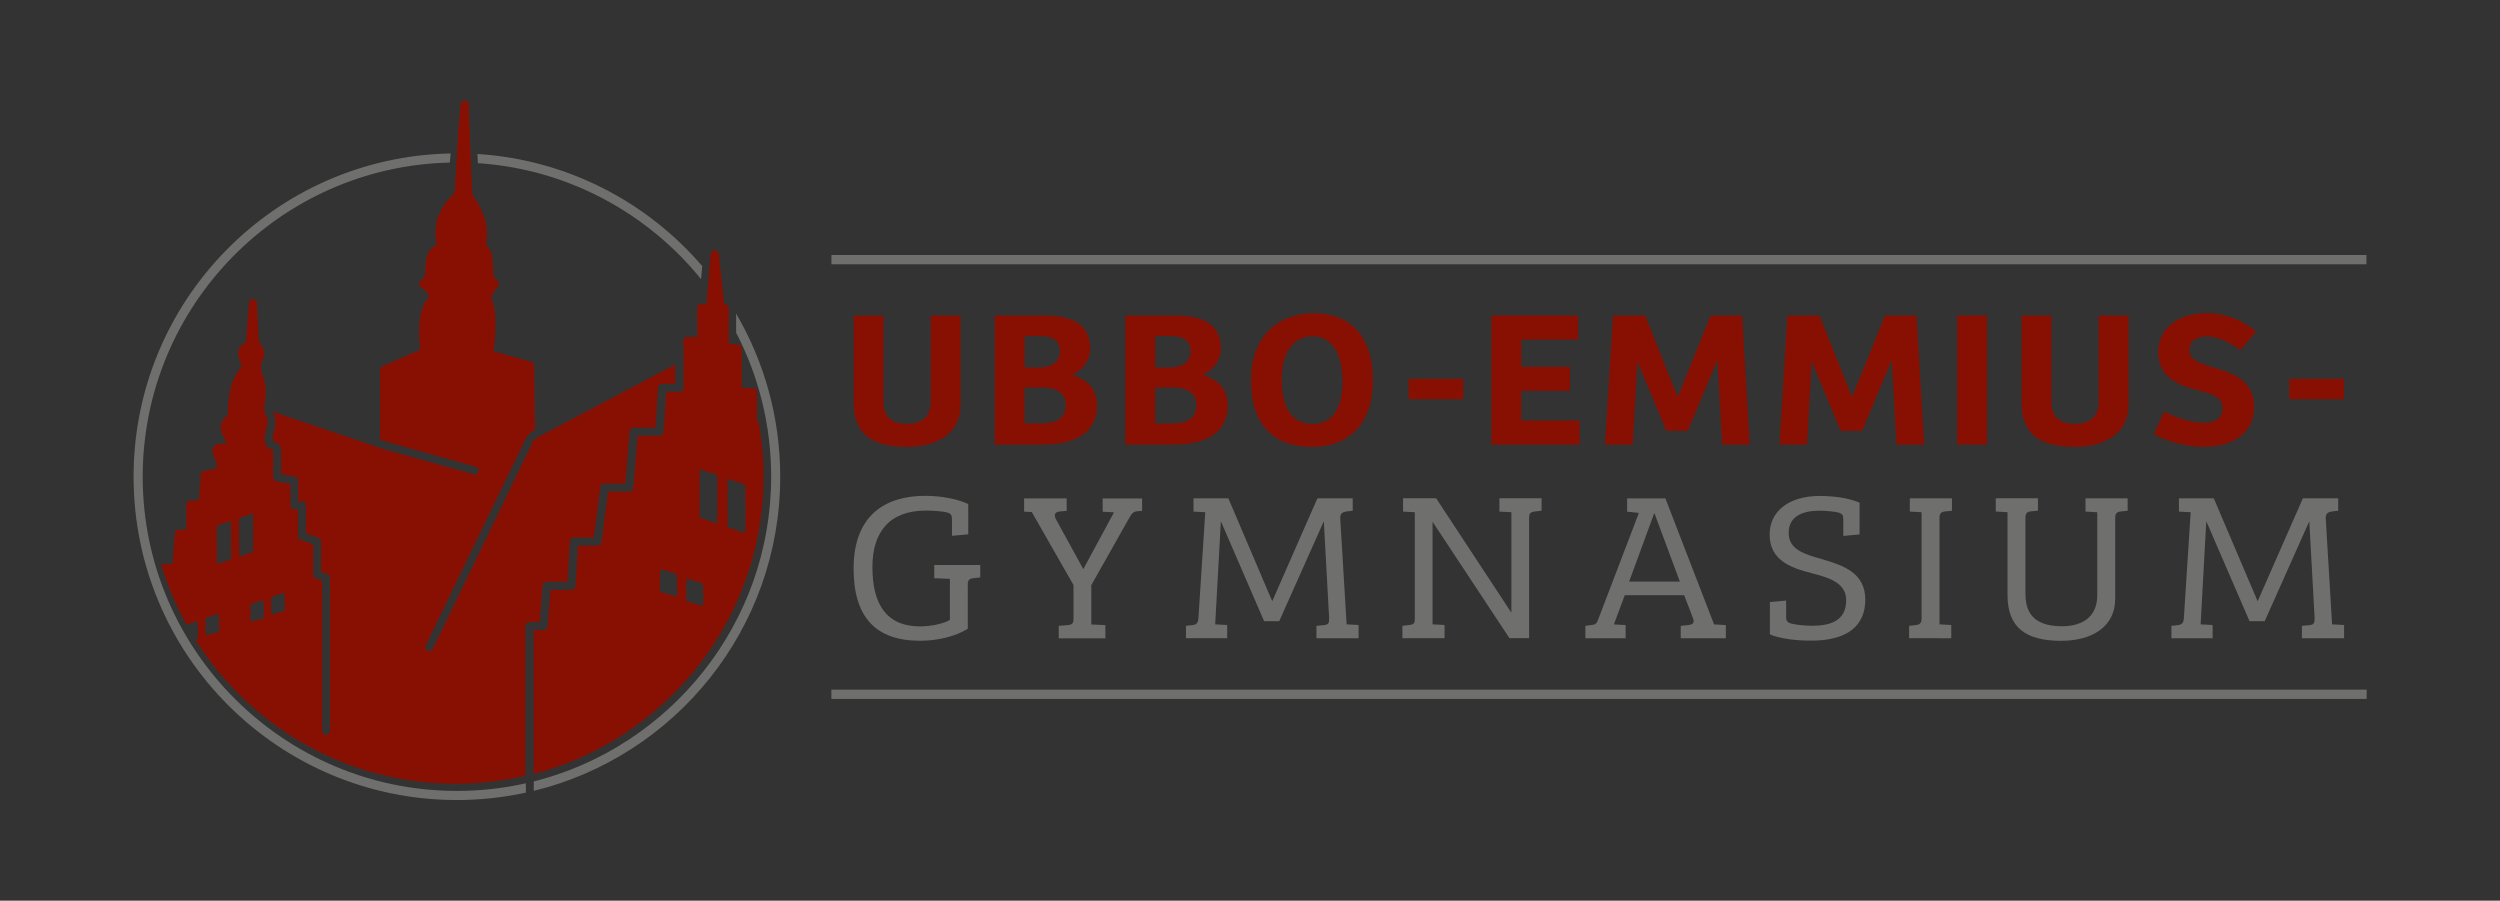 <?xml version="1.0" encoding="utf-8"?>
<!-- Generator: Adobe Illustrator 25.4.1, SVG Export Plug-In . SVG Version: 6.00 Build 0)  -->
<svg version="1.1" id="Ebene_1" xmlns="http://www.w3.org/2000/svg" xmlns:xlink="http://www.w3.org/1999/xlink" x="0px" y="0px"
	 viewBox="0 0 425.2 153.18" style="enable-background:new 0 0 425.2 153.18;" xml:space="preserve">
<rect x="0" y="0" width="425.2" height="153.18" fill="#333333" stroke="none"/>
<style type="text/css">
	.st0{fill:#FFFFFF;}
	.st1{fill:#881002;}
	.st2{fill:#6F6F6E;}
</style>
<g>
	<g>
		<path class="st0" d="M39.12,90.07c0,0,0-0.01,0-0.01C39.12,90.07,39.12,90.07,39.12,90.07"/>
	</g>
	<g>
		<path class="st0" d="M31.43,108.44C31.43,108.44,31.43,108.43,31.43,108.44C31.43,108.44,31.43,108.44,31.43,108.44"/>
	</g>
	<g>
		<path class="st0" d="M34.98,107.17C34.98,107.17,34.98,107.17,34.98,107.17C34.98,107.17,34.98,107.17,34.98,107.17"/>
	</g>
	<g>
		<path class="st0" d="M46.13,103.63C46.13,103.63,46.13,103.63,46.13,103.63C46.13,103.63,46.13,103.63,46.13,103.63"/>
	</g>
	<path class="st1" d="M129.02,71.75l-0.27-0.03v-1.44v-3.62c0-0.36-0.29-0.66-0.66-0.67l-0.44,0l-1.49-0.02v-4.25v-2.44
		c0-0.34-0.25-0.62-0.59-0.66l-0.8-0.1l-0.86-0.1v-1.6v-4.4c0-0.37-0.3-0.67-0.66-0.67h-0.1l-0.91-8.58
		c-0.04-0.34-0.33-0.6-0.67-0.59c-0.34,0-0.63,0.27-0.66,0.61l-0.65,7.67l-0.07,0.84h-0.88c-0.37,0-0.67,0.3-0.67,0.66v4.95h-1.71
		c-0.37,0-0.67,0.3-0.67,0.67v0.67v2.29v5.04c0,0.37-0.3,0.67-0.66,0.67h-2.29l-0.44,6.83c-0.02,0.35-0.31,0.62-0.66,0.62h-3.76
		L107.72,83c-0.03,0.35-0.32,0.61-0.66,0.61h-3.63l-1.11,8.6c-0.04,0.33-0.33,0.58-0.66,0.58h-3.37l-0.4,6.9
		c-0.02,0.35-0.31,0.63-0.66,0.63h-3.6l-0.49,6.23c-0.03,0.34-0.32,0.61-0.66,0.61h-1.71v24.48c22.47-5.86,39.1-26.33,39.1-50.6
		C129.86,77.87,129.56,74.77,129.02,71.75z M115.17,100.1c-0.02,0.08,0,0.1-0.01,0.19c0,0.01,0,0.01,0,0.01
		c-0.02,0.09,0,0.25-0.01,0.32l0.01,0l0,0.17l0-0.06c-0.04,0.02,0.03,0.13,0,0.26c0,0.06-0.02,0.11-0.03,0.2
		c-0.02,0.07-0.03,0.12-0.02,0.2l0,0c-0.04-0.03,0,0,0.01,0.02c0,0,0,0,0.01,0.01c0,0-0.01,0-0.04-0.01
		c0.01,0.03,0.06,0.03,0.05,0.05c-0.06-0.02-0.1-0.03-0.15-0.04c-0.05-0.01-0.12-0.03-0.17-0.05l-0.01,0.01
		c-0.12-0.07-0.25-0.06-0.33-0.11c-0.13-0.05-0.11,0.02-0.24-0.06l-0.06,0c-0.06-0.02-0.04-0.04-0.11-0.05
		c0,0.01-0.09-0.02-0.05,0.01c-0.16-0.03-0.3-0.12-0.51-0.15c-0.04-0.04-0.14-0.06-0.17-0.08c-0.01,0.01-0.2-0.06-0.1,0
		c0.01,0.01,0.03,0.01,0.03,0.01l0.01,0.02c-0.12-0.01-0.2-0.08-0.31-0.11c0.03,0.01,0.08,0.02,0.05,0l-0.11-0.03l0.02,0.02
		l-0.16-0.04l0.03-0.01c-0.08-0.01-0.11,0-0.19-0.05c-0.04-0.03,0.08,0,0-0.03c-0.04-0.01-0.08-0.02-0.12-0.03
		c-0.08-0.02-0.16-0.04-0.23-0.06c0-0.09-0.01-0.17-0.01-0.24c0.02,0.01,0.02-0.03,0.02-0.06l-0.02-0.01
		c0.02-0.14-0.03-0.05-0.02-0.2l-0.01,0.01l0.03-0.04c0.03-0.13-0.03-0.07,0.01-0.21c0,0.06,0.04,0.03,0.03-0.04l-0.01,0.02
		c0-0.04,0.01-0.05,0.01-0.08c-0.01,0.02-0.02,0.01-0.02-0.05l-0.02,0.04l0.03-0.11c-0.02-0.08,0-0.21-0.02-0.25
		c0,0-0.01-0.18,0.01-0.22c-0.02,0.04-0.02-0.06-0.04-0.03c0.02-0.05,0.03-0.18,0.01-0.24l0,0.01c-0.02-0.2,0.02-0.35,0-0.53
		c0.02,0.01,0.01-0.09,0.03-0.06c0.02-0.19-0.05-0.34,0.02-0.41c0-0.08-0.02-0.1-0.02-0.14l0,0.02c0.01-0.16,0.01-0.21,0-0.32
		c0.01-0.06,0.04-0.07,0.03-0.17c-0.01,0.03-0.01-0.01-0.01-0.05c0,0.03-0.01,0.03-0.02-0.02c0-0.01,0.01-0.02,0.01-0.03
		c0,0,0,0,0,0c0.01-0.07,0.01-0.05,0.01-0.02c0,0,0.01,0,0.01,0.01c0-0.02-0.01-0.03-0.01-0.06c0-0.04,0-0.07,0-0.1
		c0-0.06,0-0.11-0.01-0.13c0-0.04,0-0.08,0-0.12c0.11,0.03,0.22,0.07,0.33,0.11c0.07,0.03,0.14,0.05,0.2,0.07
		c0.02-0.01-0.01-0.03-0.06-0.04l0.11,0.03c0-0.02-0.06-0.03-0.1-0.04c0.14,0.01,0.27,0.1,0.44,0.12l0.03,0.02l0.01,0
		c0,0.01,0.03,0.03,0.05,0.03c0.03-0.01,0.01-0.03,0.09-0.01c0.07,0,0.17,0.05,0.25,0.08c-0.04-0.01-0.03,0-0.02,0.01
		c0.04,0.01,0.07,0,0.09,0.02l0.01-0.02c-0.02,0.01,0.1,0.05,0.11,0.06c0.03-0.01-0.06-0.03-0.06-0.04
		c0.16,0.05,0.08,0.02,0.24,0.07c0.08,0.04-0.02,0.01,0.02,0.04c0.07,0.02,0.14,0.06,0.23,0.07l-0.03,0.01
		c0.14,0.05,0.22,0.07,0.32,0.08c0.09,0.04,0.15,0.06,0.21,0.09l0.28,0.08l0,0.07c0.03,0.08,0.06,0.22,0.1,0.46l0.01-0.01
		c0.02,0.21,0.02,0.35-0.01,0.49c0.04,0.02,0.01,0.17,0.02,0.22l0,0c-0.03,0.13,0.03,0.27,0,0.39c0-0.01,0.01-0.01,0.01-0.04
		c0,0.09-0.01,0.22,0.01,0.22C115.18,99.67,115.19,99.97,115.17,100.1L115.17,100.1z M119.63,101.7c-0.02,0.08,0,0.1-0.01,0.19
		c0,0.01,0.01,0.01,0.01,0.01c-0.02,0.09,0,0.25-0.01,0.32l0.01,0l0,0.17l0-0.06c-0.04,0.02,0.03,0.13,0,0.26
		c0,0.06-0.02,0.11-0.03,0.2c-0.02,0.07-0.03,0.12-0.02,0.2l0,0c-0.04-0.03,0,0,0.01,0.02c0,0,0,0,0.01,0.01c0,0-0.01,0-0.04-0.01
		c0.01,0.03,0.06,0.03,0.05,0.05c-0.06-0.02-0.1-0.03-0.15-0.04c-0.05-0.01-0.12-0.03-0.17-0.05l-0.01,0.01
		c-0.12-0.07-0.25-0.06-0.33-0.11c-0.13-0.05-0.11,0.02-0.24-0.06l-0.06,0c-0.06-0.02-0.04-0.04-0.11-0.05
		c0,0.01-0.09-0.02-0.05,0.01c-0.16-0.03-0.3-0.12-0.51-0.15c-0.04-0.04-0.14-0.05-0.17-0.08c-0.01,0.01-0.2-0.06-0.1,0
		c0.01,0.01,0.03,0.01,0.03,0.01l0.01,0.02c-0.12-0.01-0.2-0.08-0.31-0.11c0.03,0.01,0.08,0.02,0.05,0l-0.11-0.03l0.02,0.02
		l-0.16-0.04l0.03-0.01c-0.08-0.02-0.11,0-0.19-0.05c-0.03-0.03,0.08,0,0-0.03c-0.04-0.01-0.08-0.02-0.12-0.03
		c-0.08-0.02-0.16-0.04-0.23-0.06c0-0.09-0.01-0.17-0.01-0.24c0.02,0.01,0.02-0.02,0.02-0.06l-0.02-0.01
		c0.02-0.14-0.03-0.05-0.02-0.2l-0.01,0.01l0.01-0.01v0l0.02-0.03c0.03-0.13-0.03-0.07,0.01-0.21c0,0.06,0.04,0.03,0.03-0.04
		l-0.02,0.02c0-0.04,0.01-0.05,0.01-0.08c-0.01,0.02-0.02,0.01-0.02-0.05l-0.02,0.04l0.03-0.11c-0.02-0.08,0-0.21-0.02-0.25
		c0,0-0.01-0.18,0.01-0.22c-0.02,0.04-0.02-0.06-0.04-0.03c0.02-0.05,0.03-0.18,0.01-0.24l0,0.01c-0.02-0.2,0.02-0.35,0-0.53
		c0.02,0.01,0.01-0.09,0.03-0.06c0.02-0.19-0.05-0.34,0.02-0.41c0-0.09-0.02-0.1-0.02-0.15l0,0.02c0.01-0.16,0.01-0.21,0-0.32
		c0.01-0.06,0.04-0.07,0.03-0.17c-0.01,0.03-0.01-0.01-0.01-0.05c0,0.03-0.01,0.03-0.02-0.02c0-0.01,0.01-0.02,0.01-0.03
		c0,0,0,0,0,0c0-0.07,0.01-0.05,0.01-0.02c0,0,0.01,0,0.01,0.01c0-0.02-0.01-0.03-0.01-0.06c0-0.04,0-0.07,0-0.1
		c0-0.06,0-0.11-0.01-0.13c0-0.04,0-0.08,0-0.12c0.11,0.04,0.22,0.07,0.33,0.11c0.07,0.03,0.14,0.05,0.2,0.07
		c0.02-0.01-0.01-0.03-0.06-0.04l0.11,0.03c0-0.02-0.06-0.03-0.1-0.04c0.14,0.01,0.27,0.1,0.44,0.12l0.03,0.02h0.01
		c0,0.01,0.03,0.03,0.05,0.03c0.03-0.01,0.01-0.03,0.09-0.01c0.07,0,0.18,0.05,0.25,0.08c-0.05-0.01-0.03,0-0.02,0.01
		c0.04,0.01,0.07,0,0.09,0.02l0.01-0.02c-0.02,0.01,0.1,0.05,0.11,0.06c0.03-0.01-0.06-0.03-0.06-0.04
		c0.16,0.04,0.08,0.02,0.24,0.07c0.08,0.04-0.02,0.01,0.01,0.04c0.07,0.02,0.14,0.06,0.23,0.07l-0.03,0.01
		c0.14,0.05,0.22,0.07,0.32,0.08c0.09,0.04,0.15,0.06,0.21,0.09l0.28,0.08l0,0.07c0.03,0.08,0.06,0.22,0.1,0.46l0.01-0.01
		c0.02,0.21,0.02,0.35-0.01,0.49c0.04,0.02,0.01,0.17,0.02,0.22l0,0c-0.03,0.13,0.03,0.27,0,0.39c0-0.01,0.01-0.01,0.01-0.04
		c0,0.09-0.01,0.22,0.01,0.22C119.65,101.26,119.66,101.57,119.63,101.7L119.63,101.7z M122.02,86.13L122.02,86.13
		c0-0.01,0-0.01,0-0.02L122.02,86.13z M122.03,85c0,0.37-0.01,0.77-0.01,1.13c-0.03,0.17,0,0.48-0.02,0.68l0.02,0.08
		c-0.01,0.07-0.01,0.15,0,0.22l0-0.01c-0.01,0.11-0.01,0.22-0.01,0.28l0.01,0l0,0.13l0.01-0.02C122,87.66,122,87.85,122,88.01
		L121.98,88c0.01,0.18,0.01,0.3,0,0.42c0,0.12-0.01,0.19,0.01,0.51l0.01-0.01c0,0.05-0.01,0.1-0.01,0.14
		c-0.15-0.06-0.28-0.1-0.39-0.14c-0.07-0.02-0.14-0.04-0.22-0.06c-0.14-0.04-0.29-0.08-0.47-0.16c0.05,0.02-0.02,0-0.02,0.01
		c-0.18-0.07-0.37-0.13-0.37-0.17c-0.13-0.04-0.11-0.03-0.13-0.02c0.01-0.01-0.11-0.06-0.21-0.1l0.05,0.02l-0.3-0.11l0.07-0.01
		c-0.16-0.04-0.05,0.02-0.2-0.03l0.01-0.02c-0.22-0.07-0.36-0.07-0.58-0.13c-0.08-0.03-0.17-0.06-0.25-0.08c0-0.25,0-0.5,0.01-0.76
		c0-0.22,0.01-0.45,0.01-0.66c0.01-0.44,0.01-0.87-0.01-1.28l-0.02-0.04c-0.03-0.02,0.04-0.24,0.02-0.27l0.01-0.1
		c-0.01-0.03-0.01-0.09-0.02-0.04c0-0.09,0-0.1,0.01-0.16l-0.02-0.1c-0.01-0.37,0.02-0.68,0.01-1.06c-0.03-0.46,0-1.33,0.02-1.83
		c0.02-0.28,0.01-0.57,0-0.87c-0.01-0.15-0.01-0.3-0.02-0.45c0-0.08-0.01-0.16-0.01-0.23c0-0.14,0-0.27,0-0.4
		c0.14,0.04,0.27,0.08,0.4,0.12c0.07,0.02,0.14,0.05,0.22,0.08c0.02,0,0.08,0.03,0.08,0.03l0.63,0.19c0,0,2.09,0.63,1.46,0.57
		l0.11,0.03l0,0.48c0.12-1.18,0.16,0.01,0.16,0.01c0.04,0.72-0.01,1.09-0.03,1.94C122.01,84.02,122.04,84.22,122.03,85z
		 M126.8,87.72L126.8,87.72c0-0.01,0-0.01,0-0.02L126.8,87.72c0-0.01,0-0.01,0-0.02L126.8,87.72z M126.81,86.59
		c0,0.37-0.01,0.77-0.01,1.13c-0.03,0.17,0,0.48-0.02,0.68l0.02,0.08c-0.01,0.07-0.01,0.15-0.01,0.22l0,0
		c-0.01,0.11,0,0.22-0.01,0.28l0-0.01l0,0.13l0.01-0.02c-0.01,0.18-0.01,0.37-0.01,0.54l-0.02-0.01c0.01,0.18,0.01,0.3,0,0.42
		c0,0.12-0.01,0.19,0.01,0.51l0,0c0,0.05-0.01,0.1-0.01,0.14c-0.15-0.06-0.28-0.1-0.4-0.14c-0.07-0.02-0.14-0.04-0.22-0.06
		c-0.14-0.04-0.29-0.08-0.47-0.16c0.05,0.02-0.02,0-0.02,0.01c-0.18-0.07-0.37-0.13-0.37-0.17c-0.13-0.04-0.11-0.03-0.13-0.02
		c0.01-0.01-0.11-0.06-0.21-0.1l0.05,0.02l-0.3-0.11l0.07-0.01c-0.16-0.04-0.05,0.02-0.2-0.03l0.01-0.02
		c-0.22-0.07-0.36-0.07-0.58-0.13c-0.08-0.03-0.17-0.06-0.25-0.08c0-0.25,0-0.5,0.01-0.75c0.01-0.22,0.01-0.45,0.01-0.67
		c0.01-0.44,0.01-0.87-0.01-1.28l-0.02-0.04c-0.03-0.02,0.04-0.24,0.02-0.27l0.01-0.1c-0.01-0.03-0.01-0.09-0.02-0.04
		c0-0.09,0-0.09,0.01-0.16l-0.02-0.1c-0.01-0.37,0.02-0.68,0.01-1.06c-0.04-0.46,0-1.33,0.01-1.83c0.02-0.28,0.01-0.57,0-0.87
		c-0.01-0.15-0.01-0.3-0.02-0.45c0-0.08-0.01-0.16-0.01-0.23c0-0.14,0-0.27,0-0.4c0.14,0.04,0.27,0.08,0.4,0.12
		c0.07,0.02,0.14,0.05,0.22,0.08c0.02,0,0.08,0.03,0.08,0.03l0.63,0.19c0,0,2.09,0.63,1.45,0.57l0.11,0.03l0,0.48
		c0.12-1.18,0.16,0.01,0.16,0.01c0.04,0.72-0.01,1.09-0.03,1.94C126.79,85.61,126.83,85.81,126.81,86.59z"/>
	<g>
		<path class="st0" d="M39.12,90.07c0,0,0-0.01,0-0.01C39.12,90.07,39.12,90.07,39.12,90.07"/>
	</g>
	<polygon class="st0" points="42.28,93.94 42.28,93.94 42.29,93.93 	"/>
	<g>
		<path class="st0" d="M31.43,108.44C31.43,108.44,31.43,108.43,31.43,108.44C31.43,108.44,31.43,108.44,31.43,108.44"/>
	</g>
	<g>
		<path class="st0" d="M34.98,107.17C34.98,107.17,34.98,107.17,34.98,107.17C34.98,107.17,34.98,107.17,34.98,107.17"/>
	</g>
	<g>
		<path class="st0" d="M46.13,103.63C46.13,103.63,46.13,103.63,46.13,103.63C46.13,103.63,46.13,103.63,46.13,103.63"/>
	</g>
	<path class="st1" d="M90.85,74.69l-17.23,35.65c-0.11,0.24-0.35,0.38-0.6,0.38c-0.1,0-0.2-0.02-0.29-0.07
		c-0.33-0.16-0.47-0.56-0.31-0.89l17.26-35.72l0,0.16c0,0.01,0,0.03,0.01,0.04c0.33-0.51,0.81-0.93,1.44-1.16l0.01-0.03L91,73.13
		l-0.16-10.96c0-0.3-0.2-0.55-0.49-0.63l-6.4-1.79c0.24-1.82,0.77-6.93-0.42-9.06c0.14-0.43,0.48-1.31,1.14-1.93
		c0.15-0.14,0.22-0.34,0.2-0.54c-0.02-0.2-0.13-0.39-0.29-0.5c-0.03-0.02-0.72-0.5-0.72-1.6c0-1.46,0-3.59-1.17-4.41
		c0.11-0.83,0.26-2.53-0.08-3.72v0l0.02,0c-0.02-0.1-0.52-2.38-2.07-4.52c-0.16-0.23-0.26-0.49-0.28-0.77c0-0.03-0.07-1.67-0.17-3.9
		c-0.15-3.64-0.36-8.84-0.4-11.04c-0.01-0.35-0.29-0.64-0.64-0.65c-0.35-0.01-0.65,0.25-0.69,0.61l-0.37,4.18h-0.01l-0.41,6.84
		l-0.22,3.77c-0.07,0.3-0.24,0.58-0.53,0.84c-1.73,1.59-2.49,3.98-2.54,4.14c-0.4,1.89-0.22,3.34-0.03,4.15
		c-1.93,0.79-1.93,3.16-1.93,4.49c0,1.09-0.73,1.57-0.76,1.59c-0.2,0.12-0.33,0.34-0.32,0.58c0,0.24,0.13,0.45,0.34,0.57
		c1,0.56,1.28,1.29,1.36,1.66c-2.16,2.12-1.71,7.23-1.48,8.96l-6.45,2.8c-0.24,0.11-0.4,0.35-0.4,0.61v11.88l1.33,0.42l14.96,4.18
		c0.35,0.1,0.56,0.47,0.46,0.82c-0.08,0.29-0.35,0.49-0.64,0.49c-0.06,0-0.12-0.01-0.18-0.02l-15.45-4.32c0,0-0.01-0.01-0.01-0.01
		c-0.01,0-0.02,0-0.02-0.01l-18.63-6.29c0.38,0.84,0.53,1.92,0.15,3.25c-0.37,1.33-0.18,1.72-0.14,1.79
		c0.01,0.02,0.03,0.04,0.09,0.05c0.73,0.11,1.26,0.71,1.26,1.42v4.1l2.37,0.44c0.32,0.06,0.54,0.33,0.54,0.65v3.55h0.63
		c0.37,0,0.67,0.3,0.67,0.67v4.72l2.16,0.81c0.26,0.1,0.43,0.35,0.43,0.63v5.15l1.07,0.38c0.26,0.1,0.44,0.35,0.44,0.63v26.01
		c0,0.37-0.3,0.67-0.67,0.67s-0.67-0.3-0.67-0.67V98.75l-1.07-0.38c-0.26-0.1-0.44-0.35-0.44-0.63v-5.16l-2.16-0.81
		c-0.26-0.1-0.43-0.35-0.43-0.62v-4.52h-0.63c-0.37,0-0.67-0.3-0.67-0.67v-3.66l-2.37-0.44c-0.31-0.06-0.54-0.33-0.54-0.65v-4.66
		c0-0.06-0.08-0.1-0.14-0.11c-0.43-0.07-0.78-0.29-1.01-0.65c-0.39-0.6-0.39-1.54-0.02-2.86c0.37-1.32,0.29-1.87-0.13-2.46
		c-0.41-0.89-0.02-2.74-0.02-2.74c0.27-2.46-0.64-4.39-0.74-4.84V61.8c0.45-0.71,0.61-1.42,0.48-2.12
		c-0.14-0.73-0.57-1.24-0.86-1.51l-0.34-6.69c-0.02-0.35-0.3-0.63-0.66-0.63c-0.32-0.02-0.65,0.26-0.67,0.61l-0.54,6.78
		c-0.78,0.35-1.09,0.87-1.22,1.26c-0.29,0.88,0.15,1.76,0.39,2.15v0.93c-2.15,1.99-2.26,6.62-2.24,8.01
		c-0.37,0.27-0.9,0.76-1.11,1.49c-0.2,0.69-0.09,1.42,0.35,2.16c0.47,0.79,0.44,1.16,0.4,1.29c0,0.01,0,0.01,0,0.02
		c-0.58-0.12-1.52-0.21-2.01,0.39c-0.37,0.45-0.34,1.09,0.08,1.88c0.61,1.13,0.38,1.69,0.25,1.88l-2.03,0.39
		c-0.3,0.06-0.52,0.31-0.54,0.61l-0.32,4.42h-1.47c-0.37,0-0.67,0.3-0.67,0.67v4.3h-1.28c-0.35,0-0.64,0.27-0.66,0.62l-0.39,5.22
		h-1.95c1.08,3.62,2.54,7.07,4.34,10.32c0.04-0.02,0.08-0.04,0.13-0.06c0.05,0,0.11-0.02,0.17-0.04c0.03-0.01,0.05-0.01,0.08-0.03
		l-0.03-0.01c0.03,0,0.06-0.02,0.08-0.02c0.03-0.01,0.07-0.02,0.1-0.03c0.03-0.02-0.05,0,0.01-0.03c0.12-0.04,0.06-0.02,0.19-0.05
		c0,0,0,0,0,0c0,0,0,0,0,0c-0.01,0.01-0.07,0.03-0.05,0.03c0.01-0.01,0.1-0.04,0.09-0.05l0,0l0.01,0.01
		c0.02-0.01,0.04-0.01,0.07-0.01c0.01,0,0.01-0.01,0.01-0.01c0,0-0.01,0-0.02,0c0,0,0,0,0,0c0.06-0.02,0.13-0.05,0.18-0.06
		c0.01,0,0.01-0.01,0.02-0.01c0.06-0.02,0.05,0,0.07,0.01c0.01,0,0.01-0.01,0.02-0.01c0.01-0.01,0.02-0.01,0.02-0.01l0,0l0,0
		l0.02-0.02c0.13-0.02,0.23-0.09,0.35-0.1c0,0,0,0,0,0c0,0,0,0,0,0c-0.02,0.01-0.04,0.01-0.06,0.02c-0.01,0-0.02,0.01-0.02,0.01
		l0.04-0.01l0.04-0.01c0,0,0,0,0,0l0,0c-0.04,0.01-0.06,0.03-0.05,0.04c0.05-0.02,0.1-0.04,0.16-0.06c0.07-0.02,0.13-0.04,0.2-0.06
		c0.02-0.01,0.04-0.01,0.07-0.02c0,0,0,0,0,0c0,0,0,0,0,0c0,0.02,0,0.03,0,0.05c0,0.02,0,0.03,0,0.05c0,0.01,0,0.03-0.01,0.05
		c0,0.02-0.01,0.03-0.01,0.05c0,0.01,0,0.03,0,0.04c0,0.01,0,0.02,0,0.04c0,0.02,0,0.03-0.01,0.05c0-0.01,0-0.01,0.01-0.01
		c0-0.01,0-0.02,0-0.02c0,0,0,0.01,0.01,0.04c0,0,0,0,0,0c0,0.01,0,0.02,0.01,0.02c0,0.02-0.01,0.03-0.01,0.03c0,0,0-0.01,0-0.01
		c0,0.02,0,0.03,0,0.04c0,0.01,0,0.01-0.01,0c-0.01,0.08,0.02,0.09,0.03,0.14c0,0.09,0,0.13,0,0.26l0,0c0,0,0,0,0,0l0-0.01
		c0,0.03-0.02,0.05-0.02,0.11c0.06,0.05,0,0.18,0.02,0.32c0.02-0.02,0.01,0.06,0.03,0.05c-0.02,0.14,0.02,0.26,0,0.42l0,0
		c0,0,0,0,0,0l0-0.01c-0.01,0.04,0,0.15,0.01,0.19c-0.01-0.02-0.02,0.06-0.03,0.03c0.01,0.01,0.01,0.05,0.01,0.09c0,0,0,0.01,0,0.01
		c0,0,0,0,0,0c0,0.04,0,0.07,0,0.07c-0.01,0.01-0.01,0.04-0.01,0.06c0,0.04,0,0.09-0.01,0.13l0.02,0.09l0,0l0,0l-0.01-0.03
		c0,0.05-0.01,0.05-0.02,0.03c0,0.02,0,0.03,0.01,0.06l0,0c0,0,0,0,0,0l-0.01-0.01l-0.01-0.01c0,0.03,0,0.05,0.01,0.05
		c0.01,0,0.01,0,0.01-0.02c0,0,0,0,0,0c0,0,0,0,0,0c0.01,0.02,0.01,0.04,0.01,0.05c0,0.03-0.01,0.04-0.01,0.07
		c0,0.01,0,0.03,0.01,0.05l0.02,0.02c0,0,0,0,0,0l0,0c0,0,0,0,0,0l0.01,0.01l0,0l0,0.01l-0.01-0.01c0.01,0.05,0,0.06-0.01,0.07
		c-0.01,0.01-0.02,0.02-0.01,0.08l-0.01,0c0,0.03,0,0.06,0.02,0.05c0,0.03,0,0.07,0,0.1c0,0.03,0,0.06,0,0.09c0,0,0,0,0,0
		c0,0,0,0,0,0c-0.06,0.01-0.12,0.03-0.18,0.05c-0.02,0-0.03,0.01-0.05,0.01c-0.02,0-0.03,0.01-0.05,0.01
		c-0.01,0.01-0.02,0.01-0.02,0.01c0,0,0,0,0,0c0,0,0.02,0,0.02,0c0,0,0,0,0,0c0,0,0,0,0,0c0,0,0,0,0,0c0,0,0,0,0,0
		c-0.05,0.03-0.08,0.03-0.12,0.03c-0.01,0-0.02,0-0.03,0l0.01,0l0.01,0l-0.02,0.01c9.26,14.71,25.63,24.5,44.26,24.5
		c4.08,0,8.05-0.49,11.86-1.37v-25.47c0-0.37,0.3-0.67,0.67-0.67h1.76l0.49-6.23c0.03-0.35,0.32-0.61,0.66-0.61h3.58l0.4-6.9
		c0.02-0.35,0.31-0.63,0.66-0.63h3.41l1.11-8.6c0.04-0.33,0.33-0.58,0.66-0.58h3.6l0.71-8.89c0.03-0.35,0.32-0.61,0.66-0.61h3.75
		l0.44-6.83c0.02-0.35,0.31-0.62,0.66-0.62h2.25v-3.3L90.85,74.69z M37.31,107.03L37.31,107.03L37.31,107.03L37.31,107.03
		c0,0.04-0.01,0.05-0.01,0.06c0,0.01-0.01,0.01-0.01,0.03c0,0.01,0,0.03,0,0.06l0,0l-0.01,0c0,0.01,0,0.01,0,0.02
		c0,0.01,0,0.02,0,0.02c0,0.01,0,0.01,0.01,0.01c0,0.06,0,0.12-0.01,0.2h0c0,0,0,0,0,0c-0.06,0.01-0.12,0.03-0.18,0.05c0,0,0,0,0,0
		c-0.03,0.01-0.07,0.01-0.09,0.02c0,0,0,0,0,0c-0.01,0-0.02,0.01-0.02,0.01c0,0,0.02,0,0.02,0c0,0,0,0,0,0.01
		c-0.06,0.04-0.09,0.02-0.15,0.03c0,0,0,0,0,0l0,0l0.02,0.01l-0.13,0.03l0,0l0,0l0.01-0.01l0,0l-0.08,0.02c0,0,0,0,0,0
		c0,0,0,0.01,0,0c0.01,0,0.03-0.01,0.04-0.01c0,0,0,0,0,0c0,0,0,0,0,0c-0.09,0.02-0.15,0.07-0.24,0.08c0,0-0.01,0-0.01,0h0l0,0
		l0.01-0.01c0,0,0.01,0,0.02,0c0,0,0,0,0,0c0.02-0.01,0.03-0.02,0.02-0.02c0,0-0.01,0-0.03,0c-0.03,0.01-0.07,0.02-0.07,0.02
		c-0.02,0.02-0.09,0.04-0.12,0.06c0,0-0.01,0-0.01,0c-0.08,0.01-0.15,0.04-0.22,0.06c-0.06,0.02-0.12,0.05-0.18,0.06c0,0,0,0,0,0
		c0,0,0,0,0,0c0.03-0.02-0.04,0-0.04-0.01c-0.04,0.01-0.05,0.02-0.06,0.03c-0.01,0-0.01,0.01-0.03,0.01h0l-0.01,0l-0.04,0
		c-0.1,0.06-0.08,0-0.19,0.05c-0.06,0.04-0.16,0.04-0.25,0.08c-0.01,0-0.01,0-0.02,0.01h0l-0.01-0.01c0,0-0.01,0-0.01,0
		c-0.04,0.02-0.09,0.03-0.12,0.04c-0.04,0.01-0.07,0.01-0.12,0.03c0,0,0,0,0,0c0,0,0,0,0,0c-0.01,0,0-0.01,0.01-0.01c0,0,0,0,0,0
		c0,0,0,0,0.01,0c0.01,0,0.02-0.01,0.02-0.02c0,0,0,0,0,0c-0.02,0.01-0.03,0.01-0.03,0.01c0,0,0,0,0,0c0,0,0,0,0,0c0,0,0,0,0-0.01
		c0.01-0.01,0.02-0.01,0.02-0.02c0,0,0,0-0.01,0c0,0,0,0,0,0c0,0,0,0,0,0l0,0c0.01-0.06,0-0.1-0.02-0.16
		c-0.01-0.07-0.03-0.11-0.03-0.15c0-0.02,0-0.03,0-0.04c0-0.07,0.02-0.14,0-0.15l0,0.05l0,0v0l0,0l0-0.14l0,0l0.01,0
		c-0.01-0.06,0.01-0.19-0.01-0.26c0,0,0,0,0-0.01c0,0,0,0,0,0c0-0.01,0-0.01,0-0.02c0-0.04,0-0.07-0.01-0.11c0-0.01,0-0.01,0-0.02
		l0,0c0,0,0,0,0,0l0,0.01c0-0.01,0-0.03,0-0.05c-0.02-0.12-0.01-0.32-0.01-0.48c0.02-0.01,0.01-0.1,0.01-0.18c0,0,0,0,0,0
		c0,0,0,0,0,0c0,0.02,0.01,0.02,0.01,0.03c0,0,0,0,0,0c-0.02-0.1,0.02-0.21,0-0.31l0,0v0l0,0l0,0c0.01-0.04-0.01-0.16,0.01-0.18
		c0-0.02,0-0.04-0.01-0.06c-0.01-0.08-0.01-0.17,0-0.29c0-0.02,0-0.03,0-0.04l0,0c0,0,0,0,0,0l0,0.01c0.01-0.04,0.01-0.06,0.02-0.09
		c0.03-0.14,0.05-0.23,0.06-0.28l0-0.05l0.23-0.06c0.05-0.02,0.09-0.04,0.16-0.07c0.07-0.01,0.14-0.02,0.23-0.06
		c0.01,0,0.02,0,0.03-0.01l-0.03-0.01c0.01,0,0.01,0,0.02,0c0.06-0.01,0.11-0.03,0.17-0.05c0.03-0.02-0.05,0,0.01-0.03l0.18-0.05
		c0,0,0,0,0,0l0,0l0,0c0,0,0,0,0,0c-0.01,0.01-0.06,0.02-0.05,0.03c0.01-0.01,0.1-0.04,0.09-0.05l0.01,0.01c0,0,0,0,0,0
		c0.02-0.01,0.04,0,0.07-0.01c0.01,0,0.01-0.01,0.01-0.01c0,0-0.01,0-0.02,0c0,0,0,0,0,0c0.06-0.02,0.14-0.06,0.2-0.07c0,0,0,0,0,0
		c0.01,0,0.01,0,0.01,0c0.02,0,0.03-0.01,0.04,0c0.01,0,0.01,0.01,0.02,0.01c0.02-0.01,0.04-0.02,0.04-0.02c0,0,0,0,0,0h0h0.01
		l0.02-0.02c0.04,0,0.08-0.02,0.12-0.03c0.08-0.03,0.15-0.06,0.23-0.06c0,0,0,0-0.01,0c0,0,0,0,0.01,0
		c-0.02,0.01-0.06,0.02-0.07,0.03c0,0-0.01,0-0.01,0.01l0.09-0.03c0,0,0,0,0,0l0,0c0,0,0,0-0.01,0c-0.03,0.01-0.05,0.02-0.04,0.03
		c0,0,0,0,0,0c0.05-0.02,0.1-0.04,0.16-0.06c0.09-0.03,0.18-0.06,0.26-0.09h0c0,0,0,0.01,0,0.01c0,0.03,0,0.06,0,0.09
		c-0.01,0.01-0.01,0.05-0.01,0.09c0,0,0,0,0,0.01c0,0.02,0,0.05,0,0.08c0,0,0,0,0,0.01c0,0.02,0,0.03,0,0.04
		c0-0.01,0-0.01,0.01-0.01c0,0,0,0,0,0c0-0.01,0-0.02,0-0.02c0,0,0,0.01,0.01,0.04c0,0,0,0,0,0c0,0,0,0,0,0c0,0.01,0,0.02,0.01,0.02
		c0,0.02-0.01,0.03-0.01,0.03c0,0,0-0.01,0-0.01c0,0.02,0,0.03,0,0.04c0,0,0,0,0,0c0,0,0,0.01-0.01,0c0,0.01,0,0.01,0,0.01
		c0,0.07,0.02,0.08,0.02,0.13c0,0.09,0,0.13,0,0.26l0,0c0,0,0,0,0,0l0-0.01l0,0c0,0,0,0.01,0,0.01c0,0.02-0.01,0.05-0.01,0.09
		c0,0.01,0,0.01,0,0.01c0.03,0.03,0.03,0.07,0.02,0.13s-0.01,0.12,0,0.2c0.02-0.02,0.01,0.06,0.03,0.05c-0.02,0.14,0.02,0.26,0,0.42
		l0,0c0,0,0,0,0,0l0-0.01c-0.01,0.04,0,0.14,0.01,0.18c0,0,0,0.01,0,0.01c-0.01-0.02-0.02,0.06-0.03,0.03
		c0.01,0.01,0.01,0.04,0.01,0.06c0,0.04,0,0.06,0,0.08c0,0.01,0,0.03,0,0.03c-0.02,0.03,0,0.13-0.01,0.2l0,0.01l0.02,0.07l0,0l0,0
		l-0.01-0.03l0,0c0,0,0,0,0,0c0,0.05-0.01,0.05-0.02,0.04c0,0.02,0,0.03,0,0.06c0,0,0,0,0,0.01l0,0c0,0,0,0,0,0l-0.01-0.01
		c0,0.05,0.01,0.06,0.02,0.04c0,0,0,0,0-0.01c0,0,0,0,0,0c0,0,0,0,0,0c0.01,0.03,0.01,0.05,0.01,0.06c0,0.03-0.01,0.04-0.01,0.09
		c0,0.01,0,0.01,0,0.02L37.31,107.03C37.3,107.02,37.3,107.02,37.31,107.03L37.31,107.03C37.3,107.02,37.3,107.02,37.31,107.03
		L37.31,107.03L37.31,107.03L37.31,107.03z M36.88,93.63c0,0,0,0.01,0,0.01v0L36.88,93.63z M39.31,93l-0.02,0.03
		c-0.02,0.32-0.01,0.66-0.01,1.01c0,0.17,0.01,0.35,0.01,0.53c0,0.2,0,0.4,0.01,0.6c-0.07,0.02-0.13,0.04-0.2,0.07
		c-0.17,0.04-0.28,0.05-0.46,0.1l0.01,0.02c-0.12,0.05-0.03-0.01-0.16,0.03l0.05,0.01l-0.23,0.08l0,0l0,0l0.04-0.02
		c-0.08,0.03-0.17,0.06-0.17,0.07c-0.01,0-0.01-0.01-0.02-0.01c-0.01,0-0.03,0.01-0.09,0.02c0.01,0.03-0.15,0.08-0.29,0.13
		c0,0-0.01,0-0.02,0c-0.01,0-0.01,0,0-0.01c-0.14,0.06-0.26,0.1-0.37,0.13c-0.06,0.02-0.12,0.03-0.17,0.05
		c-0.09,0.03-0.2,0.06-0.31,0.11c0-0.03,0-0.07-0.01-0.11h0c0,0,0,0,0,0l0,0c0.01-0.25,0.01-0.3,0-0.4c0-0.09-0.01-0.19,0-0.33
		l-0.01,0.01c0,0,0,0,0,0l0,0c0-0.13,0-0.28-0.01-0.43l0.01,0.02l0-0.1l0,0c0-0.04,0-0.13-0.01-0.22l0,0c0.01-0.06,0-0.12,0-0.18
		l0.01-0.06c-0.02-0.16,0-0.4-0.02-0.54c0,0,0,0,0,0l0-0.01c0,0,0,0.01,0,0.01c0-0.29-0.01-0.6-0.01-0.89
		c-0.01-0.62,0.02-0.77,0.02-1.37c-0.01-0.68-0.05-0.97-0.02-1.54c0,0,0.01-0.16,0.02-0.28c0-0.04,0.01-0.08,0.02-0.11
		c0.01-0.04,0.02-0.05,0.03-0.02c0.01,0.02,0.02,0.07,0.03,0.15c0.01,0.06,0.02,0.15,0.03,0.26l0-0.38l0.09-0.03
		c-0.01,0-0.03,0-0.03,0c-0.42,0.03,1.19-0.45,1.19-0.45l0.5-0.15c0,0,0.04-0.02,0.06-0.03c0.06-0.02,0.12-0.04,0.17-0.06
		c0.11-0.03,0.21-0.07,0.32-0.1c0,0,0,0,0,0c0,0,0,0,0,0c0,0.1,0,0.21,0,0.32c0,0.06,0,0.12-0.01,0.19
		c-0.01,0.12-0.01,0.24-0.01,0.36c-0.01,0.24-0.02,0.47,0,0.69c0.01,0.4,0.04,1.09,0.01,1.45c-0.01,0.31,0.02,0.55,0.01,0.84
		l-0.01,0.08c0.01,0.05,0.01,0.05,0.01,0.13c0,0,0,0,0,0c0,0,0,0,0,0c0-0.02,0-0.02-0.01-0.01c0,0.01,0,0.03-0.01,0.04l0.01,0.08
		C39.28,92.81,39.33,92.99,39.31,93z M40.68,92.37l0-0.01C40.68,92.36,40.68,92.37,40.68,92.37L40.68,92.37z M42.29,94.12l0.05,0.01
		l-0.23,0.08l0.04-0.02c-0.08,0.03-0.17,0.06-0.17,0.07c-0.01,0-0.01-0.01-0.02-0.01c-0.01,0-0.03,0.01-0.09,0.02
		c0.01,0.03-0.15,0.08-0.29,0.13c0,0-0.05,0.01-0.02-0.01c-0.14,0.06-0.26,0.1-0.37,0.13c-0.06,0.02-0.12,0.03-0.17,0.05
		c-0.09,0.03-0.2,0.06-0.31,0.11c0,0,0,0,0,0c0,0,0,0,0,0c0-0.03,0-0.07-0.01-0.11l0,0c0.01-0.25,0.01-0.3,0-0.4
		c0-0.09-0.01-0.19,0-0.33l-0.02,0.01c0-0.13,0-0.28-0.01-0.43l0.01,0.02l0-0.1l0,0c-0.01-0.04,0-0.13-0.01-0.22l0,0
		c0.01-0.06,0-0.12,0-0.18l0.01-0.06c-0.02-0.16,0-0.4-0.02-0.54c0,0,0,0,0,0l0-0.01c0,0,0,0.01,0,0.01c0-0.29-0.01-0.6-0.01-0.89
		c-0.01-0.62,0.02-0.77,0.02-1.37c0-0.2-0.01-0.36-0.01-0.51c-0.01-0.36-0.03-0.63-0.01-1.03c0,0,0.02-0.45,0.06-0.43
		c0.02,0.01,0.04,0.12,0.07,0.42l0-0.38l0.09-0.03c-0.01,0-0.03,0-0.04,0c-0.42,0.03,1.19-0.45,1.19-0.45l0.5-0.15
		c0,0,0.04-0.02,0.06-0.03c0.06-0.02,0.12-0.04,0.18-0.06c0.11-0.03,0.21-0.07,0.32-0.1c0,0.1,0,0.21,0,0.32
		c0,0.06,0,0.12-0.01,0.19c-0.01,0.12-0.01,0.24-0.02,0.36c-0.01,0.24-0.01,0.47,0,0.69c0.01,0.3,0.03,0.76,0.02,1.12
		c0,0,0,0,0,0.01c0,0.12,0,0.23-0.01,0.33c-0.01,0.31,0.02,0.55,0.01,0.84l-0.01,0.08c0.01,0.05,0.01,0.05,0.01,0.13c0,0,0,0,0,0
		c0,0,0,0,0,0c0-0.02,0-0.02-0.01-0.01c0,0.01,0,0.03-0.01,0.04l0.01,0.08c-0.02,0.03,0.03,0.2,0.01,0.21l-0.02,0.03
		c-0.02,0.32-0.01,0.66-0.01,1.01c0,0.17,0.01,0.35,0.01,0.53c0,0.2,0,0.4,0.01,0.6c-0.07,0.02-0.13,0.04-0.2,0.07
		c-0.17,0.04-0.28,0.05-0.46,0.1l0.01,0.02C42.33,94.14,42.42,94.09,42.29,94.12z M44.9,104.74c0.01,0.05,0,0.06,0,0.07
		c-0.01,0.01-0.02,0.02-0.01,0.09l-0.01,0c0,0.03,0,0.06,0.02,0.05c0,0.03,0,0.07,0,0.1c0,0.03,0,0.06,0,0.09c0,0,0,0,0,0
		c0,0,0,0,0,0c-0.06,0.01-0.12,0.03-0.18,0.05c-0.02,0-0.03,0.01-0.05,0.01c-0.02,0-0.03,0.01-0.05,0.01
		c-0.05,0.02-0.01,0.01,0,0.01c0,0,0,0,0,0c0,0,0,0,0,0c0,0,0,0,0,0c0,0,0,0,0,0c-0.05,0.03-0.08,0.03-0.12,0.03
		c-0.01,0-0.02,0-0.03,0l0.01,0l0.01,0l-0.13,0.03l0,0l0,0l0.01-0.01l0.01-0.01l-0.08,0.02c-0.01,0.01,0,0,0,0c0,0,0,0,0,0
		c0.01,0,0.03-0.01,0.04-0.01c0,0,0,0,0,0c0,0,0,0,0,0c-0.07,0.02-0.12,0.05-0.18,0.07c-0.02,0.01-0.04,0.02-0.07,0.02l0,0
		c0,0,0,0,0,0l0-0.01l0-0.01c0,0,0.01,0,0.02,0c0.07-0.04-0.01-0.01-0.05,0c-0.01,0-0.02,0-0.02,0c-0.02,0.02-0.1,0.04-0.13,0.07
		c-0.17,0.02-0.28,0.1-0.4,0.12c0,0,0,0,0,0c0,0,0,0,0,0c0.03-0.02-0.04,0-0.04-0.01c-0.05,0.01-0.03,0.03-0.08,0.04h0l-0.05,0
		c-0.1,0.06-0.08,0-0.19,0.05c-0.06,0.04-0.17,0.03-0.26,0.09l0,0c0,0,0,0,0,0l-0.01-0.01c-0.04,0.02-0.1,0.03-0.14,0.04
		c-0.04,0.01-0.07,0.01-0.12,0.04c0,0,0,0,0,0c0,0,0,0,0,0c-0.01-0.01,0.03-0.02,0.04-0.04c-0.02,0.01-0.03,0.01-0.03,0.01
		c0,0,0,0,0,0l0,0c0,0,0,0,0-0.01c0.01-0.01,0.02-0.01,0.02-0.02c0,0,0,0,0,0c0,0,0,0-0.01,0l0,0c0,0,0,0,0,0v0l0,0
		c0-0.03-0.01-0.06-0.01-0.08c0-0.02,0-0.05-0.01-0.08c-0.01-0.04-0.01-0.06-0.02-0.09c0-0.02-0.01-0.04-0.01-0.06
		c-0.02-0.1,0.03-0.18,0-0.2l0,0.05l0-0.01l0,0.01l0-0.07l0-0.07l0.01,0l0.01,0c-0.01-0.06,0.01-0.19-0.01-0.26c0,0,0,0,0.01-0.01
		c-0.01-0.07,0.01-0.09-0.01-0.15l0,0c0,0,0,0,0,0l0,0.01c-0.03-0.11-0.02-0.35-0.02-0.53c0.02,0,0.01-0.1,0.01-0.18c0,0,0,0,0,0
		c0,0,0,0,0,0c0,0.02,0.01,0.03,0.01,0.03c-0.02-0.1,0.02-0.21,0-0.31l0,0c0,0,0,0,0,0l0,0c0.01-0.04-0.02-0.16,0.01-0.18
		c-0.02-0.09-0.02-0.17-0.01-0.28c0-0.04,0-0.07,0.01-0.12l0,0c0,0,0,0,0,0l0,0l0,0c0.03-0.19,0.06-0.31,0.08-0.37l0-0.05l0.22-0.06
		c0.05-0.02,0.1-0.04,0.17-0.07c0.06,0,0.12-0.02,0.18-0.04c0.02-0.01,0.04-0.01,0.07-0.02l-0.01,0l-0.01,0
		c0.07-0.01,0.12-0.04,0.18-0.05c0.03-0.02-0.05,0,0.01-0.03c0.12-0.04,0.06-0.02,0.19-0.05c0,0,0,0,0,0c0,0,0,0,0,0
		c-0.01,0.01-0.07,0.03-0.05,0.03c0.01-0.01,0.1-0.04,0.09-0.05l0,0l0.01,0.01c0.02-0.01,0.04-0.01,0.07-0.01
		c0.01,0,0.01-0.01,0.01-0.01c0,0-0.01,0-0.02,0c0,0,0,0,0,0c0.06-0.02,0.13-0.05,0.18-0.06c0.01,0,0.02-0.01,0.02-0.01
		c0.02-0.01,0.02,0,0.03,0c0.01,0,0.02,0,0.02,0c0.01,0,0.01,0.01,0.02,0.01c0.01,0,0.01-0.01,0.02-0.01
		c0.01-0.01,0.02-0.01,0.02-0.01l0,0l0,0l0.02-0.02c0.13-0.02,0.23-0.09,0.35-0.1c0,0,0,0,0,0c0,0,0,0,0,0
		c-0.02,0.01-0.04,0.01-0.06,0.02c-0.01,0-0.02,0.01-0.02,0.01l0.04-0.01l0.04-0.01c0,0,0,0,0,0l0,0c-0.04,0.01-0.06,0.03-0.05,0.04
		c0.05-0.02,0.1-0.04,0.16-0.06c0.07-0.02,0.13-0.04,0.2-0.06c0.02-0.01,0.04-0.01,0.07-0.02c0,0,0,0,0,0c0,0,0,0,0,0
		c0,0.02,0,0.03,0,0.05c0,0.02,0,0.03,0,0.05c0,0.01,0,0.03-0.01,0.05c0,0.02-0.01,0.03-0.01,0.05c0,0.01,0,0.03,0,0.04
		c0,0.01,0,0.02,0,0.04c0,0.02,0,0.03-0.01,0.05c0-0.01,0-0.01,0.01-0.01c0-0.01,0-0.02,0-0.02c0,0,0,0.01,0.01,0.04c0,0,0,0,0,0
		c0,0,0,0,0,0c0,0,0,0.01,0,0.01c0,0,0,0.01,0,0.01c0,0.02-0.01,0.03-0.01,0.03c0,0,0-0.01,0-0.01c0,0.02,0,0.03,0,0.04
		c0,0.01,0,0.01-0.01,0c-0.01,0.08,0.02,0.09,0.03,0.14c0,0.09,0,0.13,0,0.26l0,0c0,0,0,0,0,0l0-0.02c0,0.02-0.01,0.04-0.01,0.08
		c0,0.01,0,0.02,0,0.04c0.03,0.03,0.03,0.07,0.02,0.13c0,0.06-0.01,0.12,0,0.2c0.02-0.02,0.01,0.06,0.03,0.05
		c-0.02,0.14,0.02,0.26,0,0.42l0,0c0,0,0,0,0,0l0-0.01c-0.01,0.04,0,0.15,0.01,0.19c-0.01-0.02-0.02,0.06-0.03,0.03
		c0.01,0.01,0.01,0.05,0.01,0.09c0,0.01,0,0.01,0,0.01c0,0,0,0,0,0c0,0.04,0,0.07,0,0.07c-0.01,0.01-0.01,0.03-0.01,0.06
		c0,0.04,0,0.1-0.01,0.14l0.02,0.09l0,0l0,0l-0.01-0.03c0,0.05-0.01,0.05-0.02,0.03c0,0.02,0,0.03,0.01,0.06l0,0c0,0,0,0,0,0
		l-0.01-0.01l-0.01-0.01c0,0.03,0,0.05,0.01,0.05c0.01,0.01,0.01,0,0.01-0.02c0,0,0,0,0,0c0,0,0,0,0,0
		c0.01,0.02,0.01,0.04,0.01,0.05c0,0.03-0.01,0.04-0.01,0.06c0,0.01,0,0.03,0.01,0.05L44.9,104.74L44.9,104.74
		C44.9,104.74,44.9,104.74,44.9,104.74l0.01,0.01L44.9,104.74z M48.46,103.49L48.46,103.49L48.46,103.49L48.46,103.49L48.46,103.49
		c0.01,0.1-0.04,0.03-0.02,0.15l-0.01,0c0,0,0,0.01,0,0.01c0,0.01,0,0.02,0,0.03c0,0,0,0,0.01,0c0,0,0,0.01,0.01,0
		c0,0.06,0,0.12-0.01,0.2c-0.06,0.01-0.12,0.03-0.19,0.05c-0.03,0.01-0.07,0.01-0.09,0.02c-0.02,0.01-0.02,0.01-0.02,0.01
		c0,0,0.02,0,0.02,0c0,0,0,0,0,0.01c-0.06,0.04-0.09,0.02-0.15,0.04l0.02,0.01l-0.13,0.03l0,0l0,0l0.01-0.02l-0.08,0.02
		c-0.01,0.01-0.01,0.01,0,0.01c0.01,0,0.03-0.01,0.04-0.01c0,0,0,0,0,0c0,0,0,0,0,0c-0.09,0.02-0.15,0.08-0.25,0.09l0.01-0.02
		c0,0,0.01,0,0.02,0c0.02-0.01,0.03-0.02,0.02-0.02c-0.01,0-0.09,0.03-0.1,0.02c-0.02,0.02-0.1,0.04-0.13,0.07
		c-0.17,0.02-0.28,0.1-0.4,0.12c0,0,0,0,0,0c0,0,0,0,0,0c0.03-0.02-0.04,0-0.04-0.01c-0.06,0.01-0.03,0.03-0.08,0.04l0,0
		c0,0,0,0,0,0l-0.05,0c-0.1,0.06-0.08,0-0.19,0.05c-0.06,0.04-0.17,0.03-0.26,0.09l-0.01-0.01c-0.04,0.02-0.1,0.03-0.14,0.04
		c-0.04,0.01-0.07,0.01-0.12,0.03c0,0,0,0,0,0c0,0,0,0,0,0c-0.01-0.01,0.03-0.02,0.04-0.04c-0.02,0.01-0.03,0.01-0.03,0.01
		c0,0,0,0,0,0c0,0,0,0,0,0c0,0,0,0,0-0.01c0.01-0.01,0.02-0.01,0.02-0.02c0,0,0,0-0.01,0c0,0,0,0,0,0l0,0c0.01-0.06,0-0.1-0.02-0.16
		c-0.01-0.07-0.03-0.11-0.03-0.15c0,0,0,0,0,0c0,0,0,0,0,0c-0.02-0.1,0.03-0.17,0-0.2l0,0.05l0-0.14l0.01,0
		c-0.01-0.06,0.01-0.19-0.01-0.26c0,0,0,0,0.01-0.01c-0.01-0.07,0.01-0.09-0.01-0.15l0,0.01c-0.03-0.11-0.02-0.35-0.02-0.53
		c0.02-0.01,0.01-0.1,0.01-0.18c0,0,0,0,0,0c0,0,0,0,0,0c0,0.02,0.01,0.03,0.01,0.03c-0.02-0.1,0.02-0.21,0-0.31l0,0
		c0.01-0.04-0.01-0.16,0.01-0.18c0-0.01,0-0.02,0-0.03c-0.02-0.11-0.01-0.21,0-0.36l0,0.01c0.03-0.2,0.06-0.31,0.08-0.37l0-0.05
		l0.23-0.06c0.05-0.02,0.09-0.04,0.16-0.07c0.08-0.01,0.14-0.02,0.25-0.06l-0.03-0.01c0.07-0.01,0.12-0.03,0.18-0.05
		c0.03-0.02-0.05,0,0.01-0.03l0.19-0.05c0,0.01-0.07,0.03-0.05,0.03c0.01-0.01,0.1-0.04,0.09-0.05l0.01,0.01
		c0.02-0.01,0.04-0.01,0.07-0.01c0.01,0,0.01-0.01,0.01-0.01c0,0-0.01,0-0.02,0c0,0,0,0,0,0c0.06-0.02,0.15-0.06,0.2-0.07
		c0.03-0.01,0.04-0.01,0.05,0c0.01,0,0.01,0.01,0.02,0.01c0.02-0.01,0.04-0.02,0.04-0.03h0.01l0.02-0.02
		c0.13-0.01,0.23-0.09,0.35-0.1c0,0-0.01,0-0.01,0c0,0,0.01,0,0.01,0c-0.03,0.01-0.08,0.02-0.08,0.03l0.09-0.03
		c-0.04,0.01-0.06,0.03-0.05,0.04c0.05-0.02,0.1-0.04,0.16-0.06c0.09-0.03,0.18-0.06,0.26-0.09c0,0.03,0,0.06,0,0.1
		c-0.01,0.01-0.01,0.05-0.01,0.1c0,0.02,0,0.05,0,0.08c0,0.02,0,0.04,0,0.05c0-0.01,0-0.01,0.01-0.01c0-0.02,0.01-0.03,0.01,0.02
		c0,0,0,0,0,0c0,0.01,0,0.02,0.01,0.02c0,0.02-0.01,0.03-0.01,0.03c0,0,0-0.01,0-0.01c0,0.02,0,0.03,0,0.04c0,0.01,0,0.01-0.01,0
		c-0.01,0.08,0.02,0.09,0.03,0.14c0,0.09,0,0.13,0,0.26l0,0c0,0,0,0,0,0l0-0.02c0,0.03-0.02,0.05-0.02,0.12
		c0.01,0.01,0,0.03,0.01,0.04c0.02,0.06,0,0.16,0.01,0.29c0.02-0.02,0.01,0.06,0.03,0.05c-0.02,0.14,0.02,0.26,0,0.42l0,0
		c0,0,0,0,0,0l0,0c-0.01,0.04,0,0.15,0.01,0.18c-0.01-0.02-0.02,0.06-0.03,0.03c0.02,0.03,0.01,0.17,0.01,0.17
		c-0.02,0.03,0,0.13-0.01,0.2l0.02,0.08l0,0l0,0l-0.02-0.03c0,0.05-0.01,0.05-0.02,0.04c0,0.02,0,0.03,0.01,0.06l-0.01-0.01
		c-0.01,0.06,0.02,0.08,0.02,0.03c0.03,0.11-0.01,0.08,0.01,0.16c0,0.01,0,0.01,0,0.01L48.46,103.49c-0.01-0.01-0.01-0.01-0.01-0.01
		L48.46,103.49L48.46,103.49L48.46,103.49z"/>
	<g>
		<path class="st2" d="M119.24,47.48l0.19-2.23c-9.38-10.91-22.96-18.1-38.23-19.06c0.03,0.52,0.05,1.05,0.08,1.56
			C96.58,28.77,110.14,36.25,119.24,47.48"/>
	</g>
	<g>
		<path class="st2" d="M132.7,81.08c0-10.12-2.74-19.6-7.5-27.74v3.24c3.81,7.34,5.96,15.68,5.96,24.5
			c0,24.97-17.21,45.98-40.38,51.83v1.6C114.83,128.64,132.7,106.95,132.7,81.08"/>
	</g>
	<g>
		<path class="st2" d="M77.71,134.52c-29.47,0-53.44-23.97-53.44-53.44c0-29.07,23.32-52.79,52.24-53.43l0.14-1.55
			c-29.88,0.57-53.93,24.96-53.93,54.98c0,30.37,24.62,54.99,54.99,54.99c4.03,0,7.95-0.44,11.73-1.26v-1.59
			C85.66,134.07,81.73,134.52,77.71,134.52"/>
	</g>
	<g>
		<path class="st1" d="M123.9,58.43v-6c0-0.37-0.3-0.67-0.67-0.67h-0.1l-0.91-8.58c-0.04-0.34-0.33-0.6-0.67-0.59
			c-0.34,0-0.63,0.27-0.66,0.61l-0.72,8.51h-0.88c-0.37,0-0.67,0.3-0.67,0.67v4.95h-1.71c-0.37,0-0.67,0.3-0.67,0.67v0.66"/>
	</g>
	<g>
		<path class="st1" d="M82.63,37.99c-0.02-0.1-0.52-2.38-2.07-4.52c-0.16-0.23-0.26-0.49-0.28-0.77c0-0.08-0.5-11.38-0.57-14.94
			c-0.01-0.35-0.29-0.64-0.64-0.65c-0.35-0.01-0.65,0.25-0.69,0.61l-0.37,4.18h-0.01l-0.63,10.61c-0.07,0.3-0.24,0.58-0.53,0.84
			c-1.73,1.59-2.49,3.98-2.54,4.14"/>
	</g>
</g>
<g>
	<rect x="141.41" y="43.37" class="st2" width="261.07" height="1.58"/>
</g>
<g>
	<rect x="141.4" y="117.29" class="st2" width="261.12" height="1.58"/>
</g>
<g>
	<g>
		<path class="st1" d="M150.26,53.66v14.63c0,2.94,1.74,3.8,4.12,3.8c2.31,0,3.91-1.19,3.91-3.63V53.66h5.08v15.38
			c0,4.39-3.73,6.97-9.14,6.97c-5.97,0-9.03-2.24-9.03-7.49V53.66H150.26z"/>
	</g>
	<g>
		<path class="st1" d="M177.63,53.66c4.09,0,7.79,1.12,7.79,5.58c0,2.08-1.28,3.6-3.02,4.56c2.52,0.73,4.19,2.38,4.19,5.18
			c0,4.32-3.27,6.64-9.31,6.64h-8.11V53.66H177.63z M174.26,62.51h2.28c2.63,0,3.73-1.19,3.73-2.74c0-2.11-1.53-2.61-3.52-2.61
			h-2.49V62.51z M174.26,72.02h2.88c3.09,0,4.12-1.29,4.12-3.14c0-1.95-1.46-2.97-3.95-2.97h-3.06V72.02z"/>
	</g>
	<g>
		<path class="st1" d="M199.86,53.66c4.09,0,7.79,1.12,7.79,5.58c0,2.08-1.28,3.6-3.02,4.56c2.52,0.73,4.19,2.38,4.19,5.18
			c0,4.32-3.27,6.64-9.31,6.64h-8.11V53.66H199.86z M196.48,62.51h2.28c2.63,0,3.73-1.19,3.73-2.74c0-2.11-1.53-2.61-3.52-2.61
			h-2.49V62.51z M196.48,72.02h2.88c3.09,0,4.12-1.29,4.12-3.14c0-1.95-1.46-2.97-3.95-2.97h-3.06V72.02z"/>
	</g>
	<g>
		<path class="st1" d="M223.04,76.01c-6.43,0-10.27-3.83-10.27-11.32c0-8.45,5.65-11.42,10.7-11.42c5.37,0,10.03,3.04,10.03,11.42
			C233.49,72.22,229.36,76.01,223.04,76.01 M223.29,72.12c3.91,0,5.05-3.63,5.05-7.33c0-3.14-0.96-7.59-5.12-7.59
			c-3.84,0-5.22,3.63-5.22,7.3C217.99,67.99,218.88,72.12,223.29,72.12"/>
	</g>
	<g>
		<rect x="239.57" y="64.43" class="st1" width="9.31" height="3.47"/>
	</g>
	<g>
		<polygon class="st1" points="253.65,53.66 268.4,53.66 268.4,57.76 258.74,57.76 258.74,62.38 267.02,62.38 267.02,66.47 
			258.74,66.47 258.74,71.52 268.65,71.52 268.65,75.62 253.65,75.62 		"/>
	</g>
	<g>
		<polygon class="st1" points="290.95,53.66 296.31,53.66 297.59,75.62 292.9,75.62 292.12,61.45 292.01,61.45 287.07,73.27 
			283.41,73.27 278.57,61.65 278.47,61.65 277.69,75.62 272.99,75.62 274.34,53.66 279.82,53.66 285.29,67.4 285.4,67.4 		"/>
	</g>
	<g>
		<polygon class="st1" points="320.6,53.66 325.97,53.66 327.25,75.62 322.56,75.62 321.77,61.45 321.66,61.45 316.72,73.27 
			313.06,73.27 308.23,61.65 308.12,61.65 307.34,75.62 302.65,75.62 304,53.66 309.47,53.66 314.95,67.4 315.05,67.4 		"/>
	</g>
	<g>
		<rect x="332.87" y="53.66" class="st1" width="5.08" height="21.95"/>
	</g>
	<g>
		<path class="st1" d="M348.9,53.66v14.63c0,2.94,1.74,3.8,4.12,3.8c2.31,0,3.91-1.19,3.91-3.63V53.66h5.08v15.38
			c0,4.39-3.73,6.97-9.14,6.97c-5.97,0-9.03-2.24-9.03-7.49V53.66H348.9z"/>
	</g>
	<g>
		<path class="st1" d="M368.1,69.97c1.49,0.86,4.37,1.95,6.65,1.95c1.67,0,3.27-0.5,3.27-2.58c0-1.78-1.81-2.34-4.16-2.94
			c-3.31-0.86-6.79-2.18-6.79-6.5c0-4.19,3.52-6.64,8.25-6.64c3.34,0,6.43,1.35,8.39,3.17l-2.67,3.1c-1.88-1.35-3.87-2.31-5.72-2.31
			c-1.39,0-2.95,0.59-2.95,2.31c0,1.75,1.88,2.34,4.37,3.04c3.23,0.96,6.65,2.28,6.65,6.6c0,4.46-3.52,6.83-8.67,6.83
			c-3.52,0-7.04-1.29-8.39-2.18L368.1,69.97z"/>
	</g>
	<g>
		<rect x="389.36" y="64.43" class="st1" width="9.32" height="3.47"/>
	</g>
</g>
<g>
	<g>
		<path class="st2" d="M148.38,96.45c0,6.33,2.39,10.09,8.13,10.09c1.85,0,4.12-0.5,5.05-1.11v-6.98l-2.66-0.11V96.1h7.82v2.11
			l-1.08,0.11c-0.69,0.07-1.04,0.29-1.04,1.04v7.58c-2.12,1.32-5.16,2.04-8.13,2.04c-7.48,0-11.29-3.97-11.29-12.27
			c0-9.19,5.51-12.38,12.18-12.38c2.93,0,5.66,0.61,7.32,1.4v5.15l-2.77,0.25v-2.79c0-0.68-0.12-0.97-0.81-1.18
			c-0.66-0.18-2.31-0.32-3.58-0.32C151.31,86.83,148.38,90.44,148.38,96.45"/>
	</g>
	<g>
		<path class="st2" d="M180.07,108.55v-2.11l1.43-0.11c0.81-0.07,1.08-0.25,1.08-1.07V99.5l-7.09-12.41l-1.31-0.07v-2.25h7.24v2.11
			l-1.16,0.11c-0.85,0.07-1.08,0.57-0.62,1.4l4.59,8.37h0.04l5.2-9.62l-1.93-0.11v-2.25h6.71v2.11l-0.85,0.07
			c-0.69,0.07-0.92,0.39-1.39,1.22l-6.4,11.34v6.69l2.39,0.11v2.25H180.07z"/>
	</g>
	<g>
		<path class="st2" d="M224.06,84.76h6.01v2.11l-0.96,0.11c-0.81,0.11-1.19,0.36-1.16,1.18l1.08,18.03l2.04,0.11v2.25h-7.17v-2.11
			l1.23-0.11c0.85-0.07,0.96-0.39,0.92-1.36l-0.89-16.24h-0.04l-7.55,16.92H215l-7.32-16.92h-0.04l-0.96,17.46l2.04,0.11v2.25h-7.01
			v-2.11l1.04-0.11c0.69-0.07,1.04-0.32,1.08-1.22l1.16-17.99l-2-0.11v-2.25h5.93l7.44,17.46h0.04L224.06,84.76z"/>
	</g>
	<g>
		<path class="st2" d="M257.02,104.15h0.04V87.12l-2.04-0.11v-2.26h7.17v2.11l-1.16,0.14c-0.73,0.11-0.96,0.28-0.96,1.07v20.46
			h-3.35L243.69,88.8h-0.04v17.39l2.04,0.11v2.25h-7.17v-2.11l1.15-0.14c0.69-0.07,0.96-0.25,0.96-0.97V87.12l-2-0.11v-2.26h5.63
			L257.02,104.15z"/>
	</g>
	<g>
		<path class="st2" d="M269.64,108.55v-2.11l1.04-0.14c0.58-0.07,0.85-0.14,1.12-0.89l6.94-18.17l-2-0.22v-2.25h6.51l8.28,21.43
			l2,0.11v2.25h-7.67v-2.11l1.31-0.14c0.62-0.07,1.12-0.32,0.77-1.18l-1.5-3.9h-10.1l-1.85,4.97l2,0.11v2.25H269.64z M277.08,98.92
			h8.63l-4.32-11.63h-0.04L277.08,98.92z"/>
	</g>
	<g>
		<path class="st2" d="M301.02,107.9v-5.51l2.77-0.25v2.72c0,0.68,0.12,0.97,0.81,1.18c0.65,0.21,2.39,0.39,3.62,0.39
			c3.05,0,5.78-0.82,5.78-4.33c0-2.86-2.66-3.79-5.74-4.58c-3.7-0.93-7.28-2.22-7.28-6.62c0-3.97,3.31-6.55,8.52-6.55
			c1.89,0,4.78,0.25,6.78,1.15v5.4l-2.77,0.25v-2.79c0-0.68-0.12-0.97-0.81-1.18c-0.62-0.18-2.23-0.32-3.28-0.32
			c-2.5,0-5.2,0.75-5.2,3.76c0,2.83,2.54,3.61,5.86,4.54c3.54,1.04,7.17,2.33,7.17,6.83c0,4.47-3.08,6.97-9.17,6.97
			C305.42,108.97,302.72,108.62,301.02,107.9"/>
	</g>
	<g>
		<path class="st2" d="M324.7,108.55v-2.11l1.04-0.11c0.69-0.07,1.08-0.25,1.08-1.15V87.12l-2-0.11v-2.25h7.17v2.11l-1.12,0.11
			c-0.73,0.07-1,0.32-1,1.11v18.1l2,0.11v2.25H324.7z"/>
	</g>
	<g>
		<path class="st2" d="M341.44,101.21v-14.1l-2-0.11v-2.25h7.17v2.11l-1.16,0.11c-0.69,0.07-0.96,0.29-0.96,1.11v12.99
			c0,4.19,2.62,5.44,6.24,5.44c3.55,0,5.97-1.68,5.97-5.26V87.12l-2-0.11v-2.25h7.17v2.11l-1.08,0.11
			c-0.69,0.07-1.04,0.29-1.04,1.11v13.78c0,4.58-3.74,7.12-9.21,7.12C344.56,108.98,341.44,106.76,341.44,101.21"/>
	</g>
	<g>
		<path class="st2" d="M391.67,84.76h6.01v2.11l-0.96,0.11c-0.81,0.11-1.19,0.36-1.16,1.18l1.08,18.03l2.04,0.11v2.25h-7.17v-2.11
			l1.23-0.11c0.85-0.07,0.96-0.39,0.92-1.36l-0.89-16.24h-0.04l-7.55,16.92h-2.58l-7.32-16.92h-0.04l-0.96,17.46l2.04,0.11v2.25
			h-7.01v-2.11l1.04-0.11c0.69-0.07,1.04-0.32,1.08-1.22l1.16-17.99l-2-0.11v-2.25h5.93l7.44,17.46H384L391.67,84.76z"/>
	</g>
</g>
</svg>

